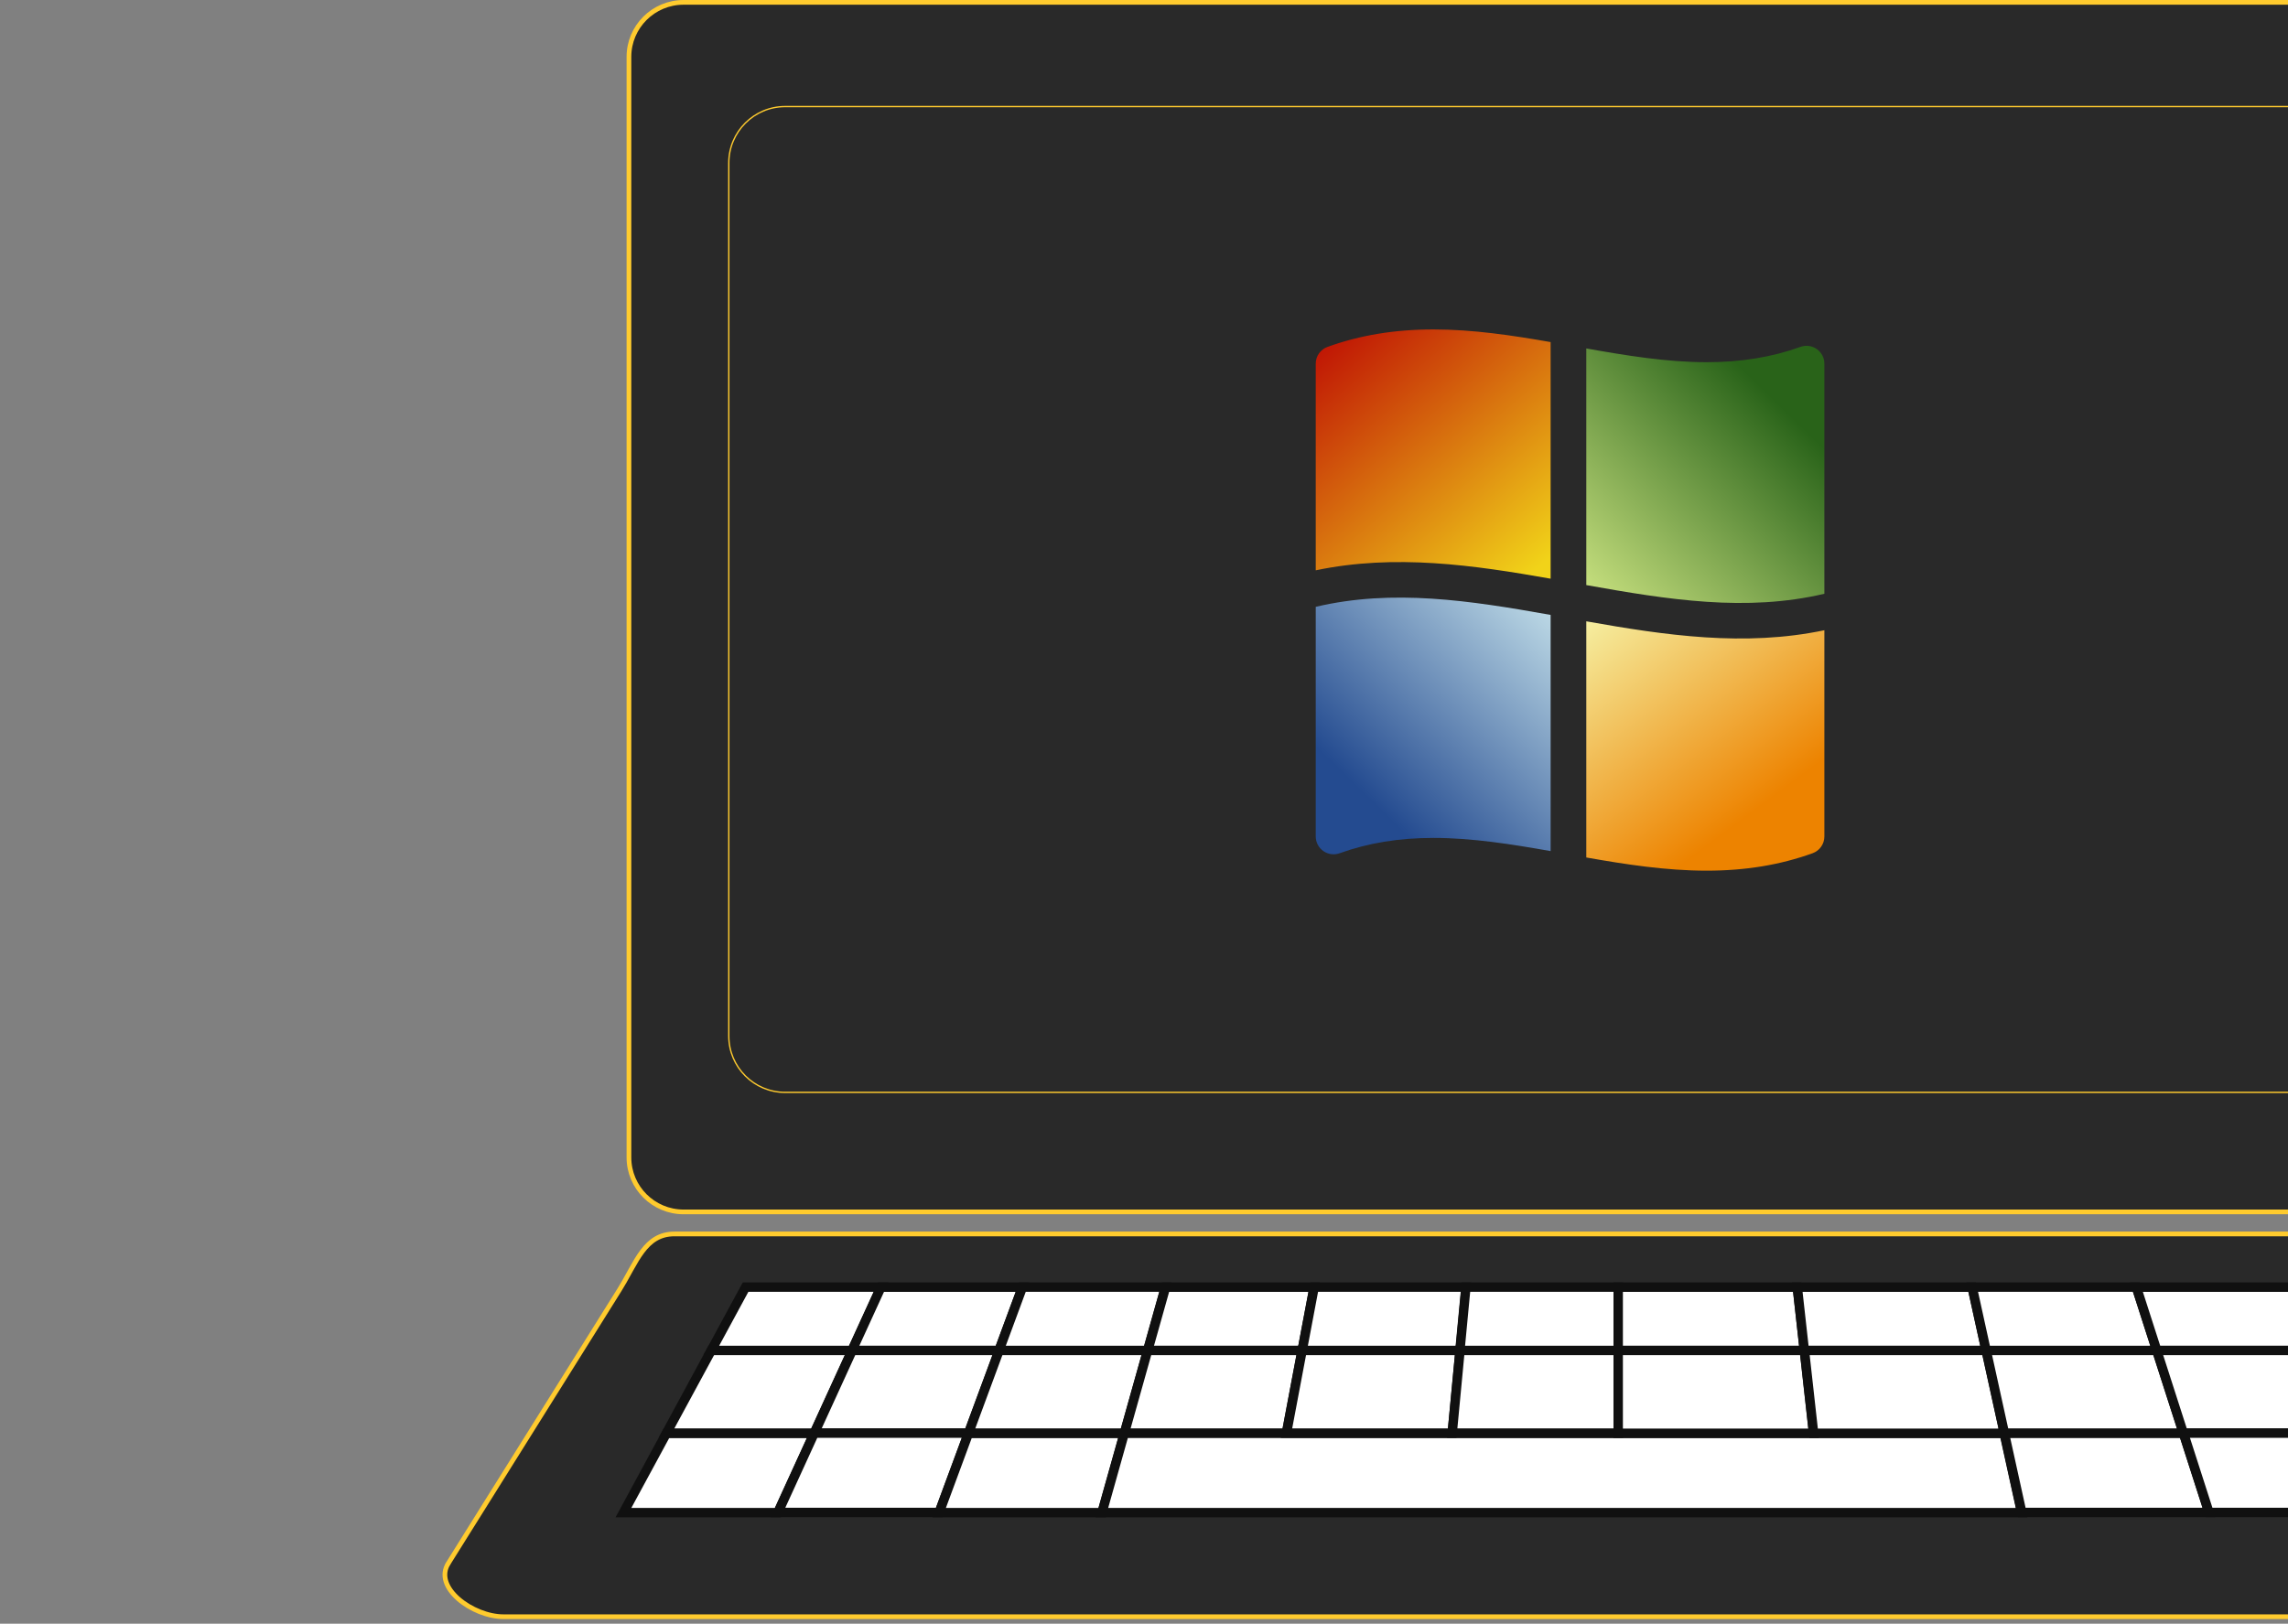 <?xml version="1.0" encoding="UTF-8"?> <svg xmlns="http://www.w3.org/2000/svg" width="486" height="345" viewBox="0 0 486 345" fill="none"><rect x="0" y="0" width="486" height="345" fill="#808080" stroke="none"/> <g clip-path="url(#clip0)"> <path d="M145.211 0.5H522.91C529.327 0.5 534.526 5.685 534.526 12.079V245.922C534.526 252.315 529.327 257.5 522.91 257.5H145.211C138.794 257.5 133.595 252.315 133.595 245.922V12.079C133.595 5.685 138.794 0.5 145.211 0.5Z" fill="#292929" stroke="#FFCB2E"></path> <path d="M166.781 22.642H501.347C507.96 22.642 513.322 28.003 513.322 34.615V220.132C513.322 226.744 507.96 232.105 501.347 232.105H166.781C160.168 232.105 154.806 226.744 154.806 220.132V34.615C154.806 28.003 160.168 22.642 166.781 22.642Z" fill="#292929" stroke="#FFCB2E" stroke-width="0.282"></path> <path d="M143.273 262.18H530.78C533.959 262.18 536.535 263.674 538.761 265.921C540.995 268.177 542.838 271.154 544.545 274.047L578.814 332.149C579.589 333.464 579.668 334.794 579.258 336.073C578.842 337.369 577.915 338.63 576.652 339.744C574.117 341.978 570.35 343.508 567.128 343.508H106.924C103.703 343.508 99.898 341.956 97.344 339.71C96.07 338.589 95.141 337.326 94.732 336.037C94.329 334.766 94.424 333.451 95.232 332.16L94.808 331.895L95.232 332.16L131.58 274.058C132.305 272.9 132.961 271.709 133.593 270.561C133.744 270.286 133.895 270.012 134.044 269.743C134.822 268.342 135.582 267.032 136.432 265.904C138.116 263.667 140.122 262.18 143.273 262.18Z" fill="#292929" stroke="#FFCB2E"></path> <path fill-rule="evenodd" clip-rule="evenodd" d="M132.424 321.399L141.553 304.546H172.944L165.233 321.399H132.424Z" fill="white" stroke="#101010" stroke-width="2"></path> <path fill-rule="evenodd" clip-rule="evenodd" d="M141.563 304.501L151.096 286.902H181.007L172.955 304.501H141.563Z" fill="white" stroke="#101010" stroke-width="2"></path> <path fill-rule="evenodd" clip-rule="evenodd" d="M151.08 286.936L158.37 273.479H187.149L180.992 286.936H151.08Z" fill="white" stroke="#101010" stroke-width="2"></path> <path fill-rule="evenodd" clip-rule="evenodd" d="M187.13 273.489H217.178L212.202 286.947H180.973L187.13 273.489Z" fill="white" stroke="#101010" stroke-width="2"></path> <path fill-rule="evenodd" clip-rule="evenodd" d="M181.017 286.936L172.965 304.535H205.739L212.247 286.936H181.017Z" fill="white" stroke="#101010" stroke-width="2"></path> <path fill-rule="evenodd" clip-rule="evenodd" d="M172.961 304.501L165.25 321.355H199.504L205.736 304.501H172.961Z" fill="white" stroke="#101010" stroke-width="2"></path> <path fill-rule="evenodd" clip-rule="evenodd" d="M199.482 321.399H234.103L238.84 304.546H205.714L199.482 321.399Z" fill="white" stroke="#101010" stroke-width="2"></path> <path fill-rule="evenodd" clip-rule="evenodd" d="M205.729 304.501L212.237 286.902H243.801L238.855 304.501H205.729Z" fill="white" stroke="#101010" stroke-width="2"></path> <path fill-rule="evenodd" clip-rule="evenodd" d="M212.207 286.936L217.183 273.479H247.553L243.771 286.936H212.207H212.207Z" fill="white" stroke="#101010" stroke-width="2"></path> <path fill-rule="evenodd" clip-rule="evenodd" d="M247.581 273.489H279.133L276.592 286.947H243.798L247.581 273.489Z" fill="white" stroke="#101010" stroke-width="2"></path> <path fill-rule="evenodd" clip-rule="evenodd" d="M243.775 286.936L238.829 304.535H273.245L276.569 286.936H243.775Z" fill="white" stroke="#101010" stroke-width="2"></path> <path fill-rule="evenodd" clip-rule="evenodd" d="M234.071 321.399L238.808 304.546H425.712L429.414 321.399H234.071Z" fill="white" stroke="#101010" stroke-width="2"></path> <path fill-rule="evenodd" clip-rule="evenodd" d="M273.271 304.501L276.594 286.902H310.139L308.475 304.501H273.271Z" fill="white" stroke="#101010" stroke-width="2"></path> <path fill-rule="evenodd" clip-rule="evenodd" d="M276.604 286.936L279.145 273.479H311.421L310.149 286.936H276.604Z" fill="white" stroke="#101010" stroke-width="2"></path> <path fill-rule="evenodd" clip-rule="evenodd" d="M308.466 304.501H343.756V286.902H310.13L308.466 304.501H308.466Z" fill="white" stroke="#101010" stroke-width="2"></path> <path fill-rule="evenodd" clip-rule="evenodd" d="M310.102 286.936L311.374 273.479H343.728V286.936H310.102Z" fill="white" stroke="#101010" stroke-width="2"></path> <path fill-rule="evenodd" clip-rule="evenodd" d="M343.725 273.489H381.762L383.257 286.947H343.725L343.725 273.489Z" fill="white" stroke="#101010" stroke-width="2"></path> <path fill-rule="evenodd" clip-rule="evenodd" d="M343.725 286.936V304.535H385.213L383.257 286.936H343.725Z" fill="white" stroke="#101010" stroke-width="2"></path> <path fill-rule="evenodd" clip-rule="evenodd" d="M381.771 273.489H418.908L421.864 286.947H383.267L381.771 273.489Z" fill="white" stroke="#101010" stroke-width="2"></path> <path fill-rule="evenodd" clip-rule="evenodd" d="M383.281 286.936L385.237 304.535H425.744L421.879 286.936H383.281Z" fill="white" stroke="#101010" stroke-width="2"></path> <path fill-rule="evenodd" clip-rule="evenodd" d="M425.751 304.501L429.453 321.355H469.203L463.784 304.501H425.751Z" fill="white" stroke="#101010" stroke-width="2"></path> <path fill-rule="evenodd" clip-rule="evenodd" d="M425.759 304.501L421.894 286.902H458.134L463.792 304.501H425.759Z" fill="white" stroke="#101010" stroke-width="2"></path> <path fill-rule="evenodd" clip-rule="evenodd" d="M421.873 286.936L418.917 273.479H453.786L458.113 286.936H421.873Z" fill="white" stroke="#101010" stroke-width="2"></path> <path fill-rule="evenodd" clip-rule="evenodd" d="M453.799 273.489H488.002L493.674 286.947H458.126L453.799 273.489Z" fill="white" stroke="#101010" stroke-width="2"></path> <path fill-rule="evenodd" clip-rule="evenodd" d="M458.116 286.936L463.775 304.535H501.082L493.664 286.936H458.116Z" fill="white" stroke="#101010" stroke-width="2"></path> <path fill-rule="evenodd" clip-rule="evenodd" d="M463.798 304.501L469.217 321.355H508.208L501.105 304.501H463.798Z" fill="white" stroke="#101010" stroke-width="2"></path> <g clip-path="url(#clip1)"> <path d="M281.986 73.701C280.483 74.243 279.48 75.669 279.48 77.266V121.18C296.32 117.649 313.046 120.072 329.372 122.958V72.682C321.211 71.254 312.858 69.997 304.5 69.997C296.274 69.997 288.91 71.209 281.986 73.701Z" fill="url(#paint0_linear)"></path> <path d="M385.91 74.166C384.9 73.457 383.609 73.283 382.447 73.701C376.361 75.892 369.837 76.957 362.501 76.957C354.094 76.957 345.419 75.545 336.95 74.035V124.316C354.326 127.426 370.934 130.067 387.52 126.158V77.266C387.52 76.032 386.919 74.876 385.91 74.166Z" fill="url(#paint1_linear)"></path> <path d="M279.48 128.934V177.728C279.48 178.962 280.081 180.119 281.091 180.828C282.1 181.538 283.392 181.711 284.553 181.293C290.639 179.102 297.164 178.037 304.5 178.037C312.681 178.037 321.118 179.375 329.372 180.838V130.654C312.242 127.598 295.85 125.076 279.48 128.934Z" fill="url(#paint2_linear)"></path> <path d="M336.95 132.013V182.194C345.326 183.67 353.911 184.997 362.501 184.997C370.726 184.997 378.091 183.786 385.014 181.293C386.518 180.752 387.52 179.326 387.52 177.728V133.909C370.568 137.463 353.834 135.012 336.95 132.013Z" fill="url(#paint3_linear)"></path> </g> </g> <defs> <linearGradient id="paint0_linear" x1="279" y1="69.997" x2="324" y2="122.997" gradientUnits="userSpaceOnUse"> <stop stop-color="#BD0A03"></stop> <stop offset="1" stop-color="#F1D319"></stop> </linearGradient> <linearGradient id="paint1_linear" x1="378" y1="85.997" x2="337" y2="127.997" gradientUnits="userSpaceOnUse"> <stop stop-color="#296319"></stop> <stop offset="1" stop-color="#CBE381"></stop> </linearGradient> <linearGradient id="paint2_linear" x1="329" y1="126.997" x2="289" y2="167.997" gradientUnits="userSpaceOnUse"> <stop stop-color="#C1DDE8"></stop> <stop offset="1" stop-color="#244B90"></stop> </linearGradient> <linearGradient id="paint3_linear" x1="337" y1="131.997" x2="369" y2="174.997" gradientUnits="userSpaceOnUse"> <stop stop-color="#F5EEA0"></stop> <stop offset="1" stop-color="#ED8300"></stop> </linearGradient> <clipPath id="clip0"> <rect width="486" height="345" fill="white"></rect> </clipPath> <clipPath id="clip1"> <rect width="115" height="115" fill="white" transform="translate(276 69.997)"></rect> </clipPath> </defs> </svg> 